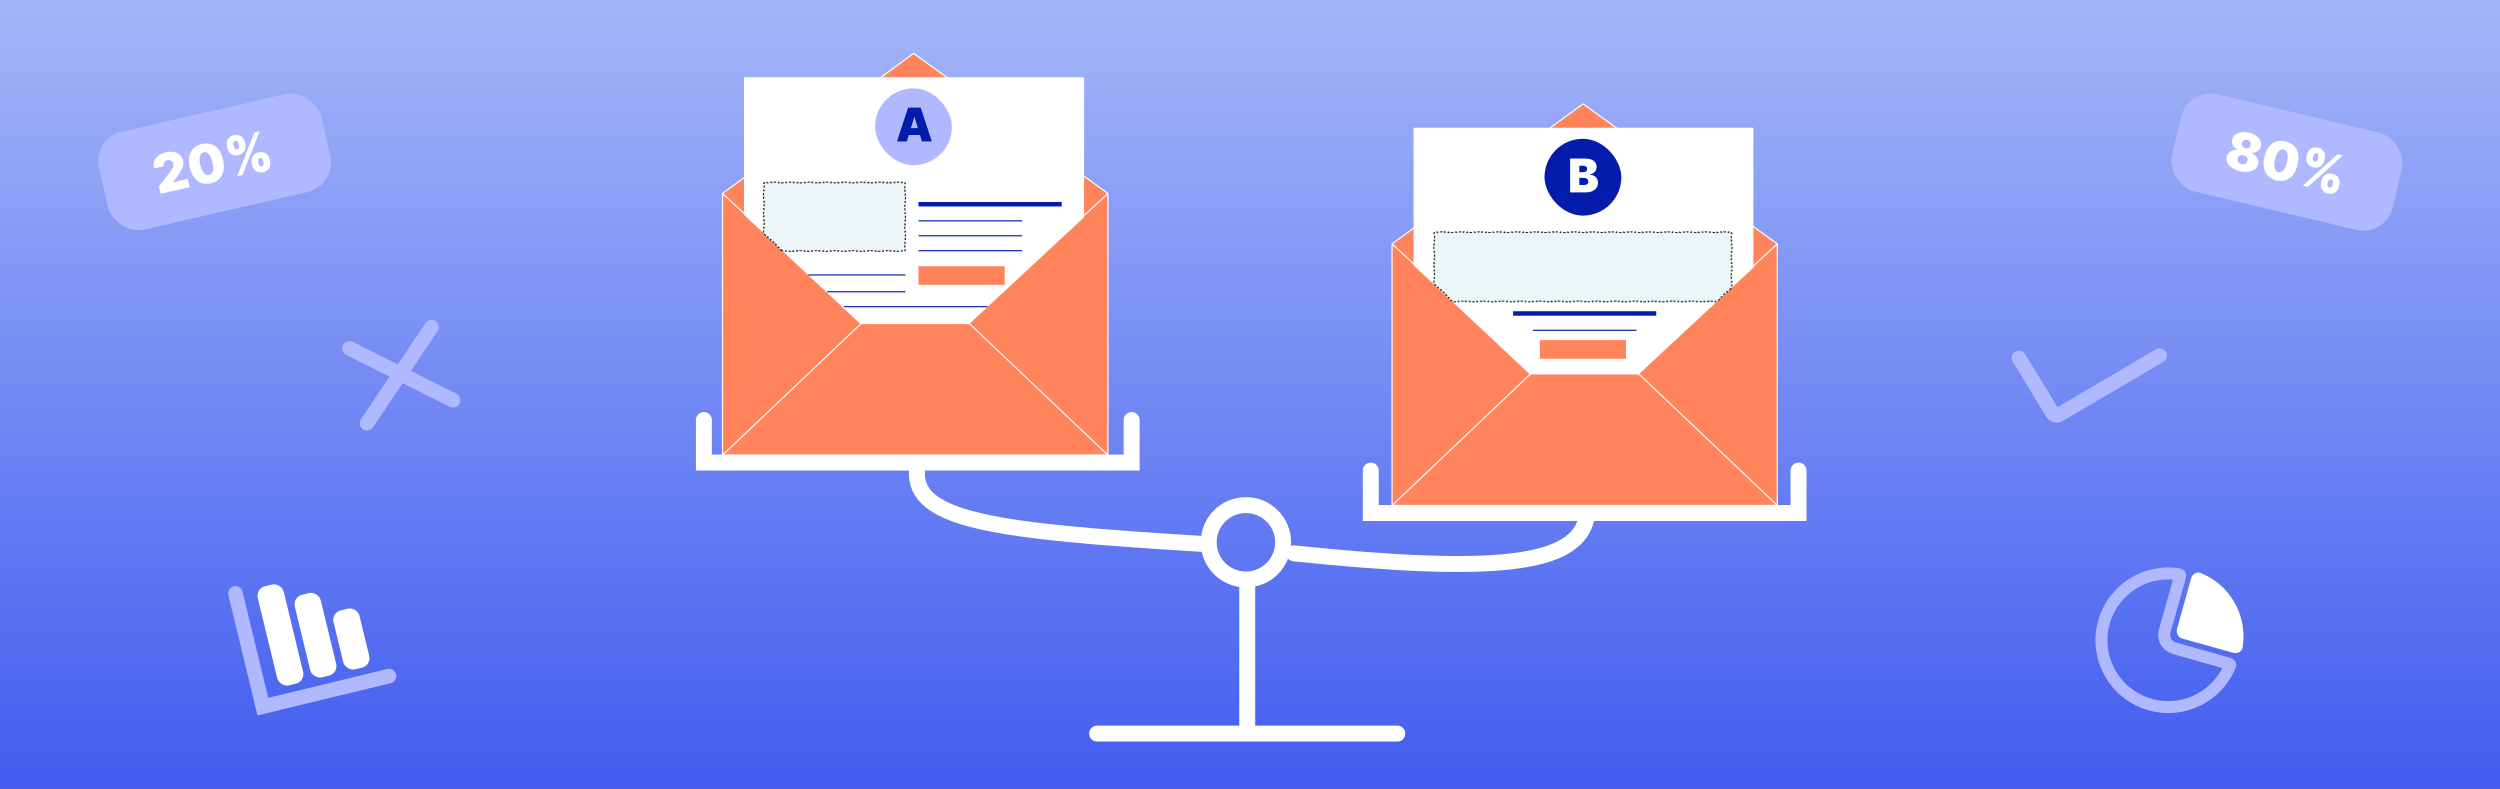 <svg width="1030" height="325" viewBox="0 0 1030 325" fill="none" xmlns="http://www.w3.org/2000/svg">
<rect x="0" y="0" width="1030" height="325" fill="#808080" stroke="none"/>
<rect width="1030" height="325" fill="url(#paint0_linear_0_7)"/>
<path d="M377.787 193.763C376.285 214.564 410.17 218.884 494.892 224.064" stroke="white" stroke-width="6.568" stroke-linecap="round"/>
<path d="M653.664 213.375C649.596 232.722 616.902 236.689 533.135 227.984" stroke="white" stroke-width="6.568" stroke-linecap="round"/>
<path d="M452.01 302.233H513.858M575.706 302.233H513.858M513.858 302.233V242.027" stroke="white" stroke-width="6.568" stroke-linecap="round"/>
<circle cx="513.311" cy="223.417" r="15.325" stroke="white" stroke-width="6.568"/>
<path d="M573.517 208.238V100.468L652.2 42.799L732.243 100.468V208.238H573.517Z" fill="#FF845C"/>
<path d="M573.517 100.468V208.238M573.517 100.468L631.057 153.596M573.517 100.468L652.2 42.799L732.243 100.468M573.517 208.238H732.243M573.517 208.238L631.057 153.596M732.243 208.238V100.468M732.243 208.238L674.703 153.596M732.243 100.468L674.703 153.596M674.703 153.596H631.057" stroke="white" stroke-width="0.48"/>
<path d="M722.172 52.869L582.627 52.869V109.215L630.445 154.051H674.955L722.172 110.174V52.869Z" fill="white" stroke="white" stroke-width="0.48"/>
<path d="M590.779 95.548L713.54 95.548V118.565L707.306 124.32H598.451L590.779 116.887V95.548Z" fill="#ECF6F9"/>
<path d="M713.15 118.925L712.371 119.644L712.208 119.468L711.429 120.187L711.592 120.364L710.812 121.083L710.65 120.907L709.87 121.626L710.033 121.802L709.254 122.522L709.091 122.345L708.312 123.065L708.475 123.241L707.695 123.96L707.533 123.784L707.212 124.08H706.828V124.32H705.873V124.08H704.919V124.32H703.964V124.08H703.009V124.32H702.054V124.08H701.099V124.32H700.144V124.08H699.189V124.32H698.235V124.08H697.28V124.32H696.325V124.08H695.37V124.32H694.415V124.08H693.46V124.32H692.505V124.08H691.551V124.32H690.596V124.08H689.641V124.32H688.686V124.08H687.731V124.32H686.776V124.08H685.821V124.32H684.866V124.08H683.912V124.32H682.957V124.08H682.002V124.32H681.047V124.08H680.092V124.32H679.137V124.08H678.182V124.32H677.228V124.08H676.273V124.32H675.318V124.08H674.363V124.32H673.408V124.08H672.453V124.32H671.498V124.08H670.544V124.32H669.589V124.08H668.634V124.32H667.679V124.08H666.724V124.32H665.769V124.08H664.814V124.32H663.859V124.08H662.905V124.32H661.95V124.08H660.995V124.32H660.04V124.08H659.085V124.32H658.13V124.08H657.175V124.32H656.221V124.08H655.266V124.32H654.311V124.08H653.356V124.32H652.401V124.08H651.446V124.32H650.491V124.08H649.537V124.32H648.582V124.08H647.627V124.32H646.672V124.08H645.717V124.32H644.762V124.08H643.807V124.32H642.853V124.08H641.898V124.32H640.943V124.08H639.988V124.32H639.033V124.08H638.078V124.32H637.123V124.08H636.168V124.32H635.214V124.08H634.259V124.32H633.304V124.08H632.349V124.32H631.394V124.08H630.439V124.32H629.484V124.08H628.53V124.32H627.575V124.08H626.62V124.32H625.665V124.08H624.71V124.32H623.755V124.08H622.8V124.32H621.846V124.08H620.891V124.32H619.936V124.08H618.981V124.32H618.026V124.08H617.071V124.32H616.116V124.08H615.162V124.32H614.207V124.08H613.252V124.32H612.297V124.08H611.342V124.32H610.387V124.08H609.432V124.32H608.478V124.08H607.523V124.32H606.568V124.08H605.613V124.32H604.658V124.08H603.703V124.32H602.748V124.08H601.793V124.32H600.839V124.08H599.884V124.32H598.929V124.08H598.549L598.299 123.838L598.132 124.01L597.492 123.391L597.659 123.218L597.02 122.599L596.853 122.771L596.214 122.152L596.38 121.98L595.741 121.36L595.574 121.532L594.935 120.913L595.102 120.741L594.462 120.121L594.296 120.294L593.656 119.674L593.823 119.502L593.184 118.883L593.017 119.055L592.377 118.435L592.544 118.263L591.905 117.644L591.738 117.816L591.099 117.197L591.265 117.024L591.019 116.785V116.402H590.779V115.432H591.019V114.462H590.779V113.492H591.019V112.522H590.779V111.552H591.019V110.582H590.779V109.612H591.019V108.642H590.779V107.672H591.019V106.702H590.779V105.732H591.019V104.762H590.779V103.792H591.019V102.822H590.779V101.853H591.019V100.883H590.779V99.913H591.019V98.943H590.779V97.973H591.019V97.003H590.779V96.033H591.019V95.787H591.258V95.548H592.217V95.787H593.177V95.548H594.136V95.787H595.095V95.548H596.054V95.787H597.013V95.548H597.972V95.787H598.931V95.548H599.89V95.787H600.849V95.548H601.808V95.787H602.767V95.548H603.726V95.787H604.685V95.548H605.644V95.787H606.603V95.548H607.563V95.787H608.522V95.548H609.481V95.787H610.44V95.548H611.399V95.787H612.358V95.548H613.317V95.787H614.276V95.548H615.235V95.787H616.194V95.548H617.153V95.787H618.112V95.548H619.071V95.787H620.03V95.548H620.99V95.787H621.949V95.548H622.908V95.787H623.867V95.548H624.826V95.787H625.785V95.548H626.744V95.787H627.703V95.548H628.662V95.787H629.621V95.548H630.58V95.787H631.539V95.548H632.498V95.787H633.457V95.548H634.416V95.787H635.376V95.548H636.335V95.787H637.294V95.548H638.253V95.787H639.212V95.548H640.171V95.787H641.13V95.548H642.089V95.787H643.048V95.548H644.007V95.787H644.966V95.548H645.925V95.787H646.884V95.548H647.843V95.787H648.803V95.548H649.762V95.787H650.721V95.548H651.68V95.787H652.639V95.548H653.598V95.787H654.557V95.548H655.516V95.787H656.475V95.548H657.434V95.787H658.393V95.548H659.352V95.787H660.311V95.548H661.27V95.787H662.229V95.548H663.189V95.787H664.148V95.548H665.107V95.787H666.066V95.548H667.025V95.787H667.984V95.548H668.943V95.787H669.902V95.548H670.861V95.787H671.82V95.548H672.779V95.787H673.738V95.548H674.697V95.787H675.656V95.548H676.615V95.787H677.575V95.548H678.534V95.787H679.493V95.548H680.452V95.787H681.411V95.548H682.37V95.787H683.329V95.548H684.288V95.787H685.247V95.548H686.206V95.787H687.165V95.548H688.124V95.787H689.083V95.548H690.042V95.787H691.002V95.548H691.961V95.787H692.92V95.548L693.879 95.548V95.787L694.838 95.787V95.548H695.797V95.787H696.756V95.548H697.715V95.787H698.674V95.548H699.633V95.787H700.592V95.548H701.551V95.787H702.51V95.548H703.469V95.787H704.428V95.548H705.388V95.787H706.347V95.548H707.306V95.787H708.265V95.548H709.224V95.787H710.183V95.548H711.142V95.787H712.101V95.548H713.06V95.787H713.3V96.027H713.54V96.986H713.3V97.945H713.54V98.904H713.3V99.864H713.54V100.823H713.3V101.782H713.54V102.741H713.3V103.7H713.54V104.659H713.3V105.618H713.54V106.577H713.3V107.536H713.54V108.495H713.3V109.454H713.54V110.413H713.3V111.372H713.54V112.331H713.3V113.29H713.54V114.25H713.3V115.209H713.54V116.168H713.3V117.127H713.54V118.086H713.3V118.46L712.987 118.749L713.15 118.925Z" stroke="black" stroke-opacity="0.81" stroke-width="0.48" stroke-dasharray="0.96 0.96"/>
<line x1="623.387" y1="129.152" x2="682.37" y2="129.152" stroke="#041CAB" stroke-width="1.846"/>
<line x1="631.54" y1="136.068" x2="674.218" y2="136.068" stroke="#041CAB" stroke-width="0.48"/>
<rect x="634.416" y="140.145" width="35.486" height="7.673" fill="#FF845C"/>
<rect x="636.336" y="57.184" width="31.649" height="31.649" rx="15.825" fill="#041CAB"/>
<path d="M646.893 79.255V65.305H652.941C654.004 65.305 654.896 65.448 655.618 65.734C656.345 66.02 656.892 66.424 657.26 66.946C657.632 67.469 657.818 68.084 657.818 68.792C657.818 69.305 657.705 69.773 657.478 70.195C657.255 70.618 656.942 70.972 656.538 71.258C656.134 71.54 655.661 71.735 655.121 71.844V71.98C655.72 72.003 656.265 72.155 656.756 72.436C657.246 72.713 657.637 73.097 657.927 73.588C658.218 74.074 658.363 74.646 658.363 75.304C658.363 76.067 658.164 76.746 657.764 77.341C657.369 77.936 656.806 78.403 656.075 78.744C655.344 79.085 654.472 79.255 653.459 79.255H646.893ZM650.68 76.231H652.451C653.087 76.231 653.563 76.112 653.881 75.876C654.199 75.636 654.358 75.281 654.358 74.814C654.358 74.487 654.283 74.21 654.133 73.983C653.983 73.756 653.77 73.583 653.493 73.465C653.221 73.347 652.891 73.288 652.505 73.288H650.68V76.231ZM650.68 70.945H652.233C652.564 70.945 652.857 70.893 653.112 70.788C653.366 70.684 653.563 70.534 653.704 70.338C653.85 70.139 653.922 69.896 653.922 69.61C653.922 69.178 653.768 68.849 653.459 68.622C653.15 68.39 652.76 68.275 652.287 68.275H650.68V70.945Z" fill="white"/>
<path d="M297.663 187.529V79.7L376.388 22L456.474 79.7V187.529H297.663Z" fill="#FF845C"/>
<path d="M297.663 79.7V187.529M297.663 79.7L355.234 132.857M297.663 79.7L376.388 22L456.474 79.7M297.663 187.529H456.474M297.663 187.529L355.234 132.857M456.474 187.529V79.7M456.474 187.529L398.903 132.857M456.474 79.7L398.903 132.857M398.903 132.857H355.234" stroke="white" stroke-width="0.48"/>
<path d="M446.398 32.076L306.778 32.076V88.452L354.622 133.313H399.156L446.398 89.412V32.076Z" fill="white" stroke="white" stroke-width="0.48"/>
<path d="M314.583 75.07H373.038V97.837V103.528H322.275L314.583 96.177V75.07Z" fill="#ECF6F9"/>
<path d="M322.12 103.048L321.954 103.222L321.313 102.609L321.479 102.436L320.838 101.823L320.672 101.997L320.032 101.384L320.197 101.21L319.556 100.598L319.391 100.771L318.75 100.159L318.915 99.985L318.274 99.373L318.109 99.546L317.468 98.933L317.634 98.76L316.993 98.147L316.827 98.321L316.186 97.708L316.352 97.535L315.711 96.922L315.545 97.095L314.904 96.483L315.07 96.309L314.823 96.074V95.697H314.583V94.737H314.823V93.778H314.583V92.819H314.823V91.859H314.583V90.9H314.823V89.941H314.583V88.981H314.823V88.022H314.583V87.062H314.823V86.103H314.583V85.144H314.823V84.184H314.583V83.225H314.823V82.266H314.583V81.306H314.823V80.347H314.583V79.387H314.823V78.428H314.583V77.469H314.823V76.509H314.583V75.55H314.823V75.31H315.071V75.07H316.045V75.31H317.019V75.07H317.993V75.31H318.968V75.07H319.942V75.31H320.916V75.07H321.89V75.31H322.864V75.07H323.839V75.31H324.813V75.07H325.787V75.31H326.761V75.07H327.736V75.31H328.71V75.07H329.684V75.31H330.658V75.07H331.633V75.31H332.607V75.07H333.581V75.31H334.555V75.07H335.53V75.31H336.504V75.07H337.478V75.31H338.452V75.07H339.426V75.31H340.401V75.07H341.375V75.31H342.349V75.07H343.323V75.31H344.298V75.07H345.272V75.31H346.246V75.07H347.22V75.31H348.195V75.07H349.169V75.31H350.143V75.07H351.117V75.31H352.092V75.07H353.066V75.31H354.04V75.07H355.014V75.31H355.988V75.07H356.963V75.31H357.937V75.07H358.911V75.31H359.885V75.07H360.86V75.31H361.834V75.07H362.808V75.31H363.782V75.07H364.757V75.31H365.731V75.07H366.705V75.31H367.679V75.07H368.654V75.31H369.628V75.07H370.602V75.31H371.576V75.07H372.55V75.31H372.798V75.544H373.038V76.493H372.798V77.442H373.038V78.39H372.798V79.339H373.038V80.287H372.798V81.236H373.038V82.185H372.798V83.133H373.038V84.082H372.798V85.031H373.038V85.979H372.798V86.928H373.038V87.876H372.798V88.825H373.038V89.773H372.798V90.722H373.038V91.671H372.798V92.619H373.038V93.568H372.798V94.516H373.038V95.465H372.798V96.414H373.038V97.362H372.798V97.837V98.311H373.038V99.259H372.798V100.208H373.038V101.157H372.798V102.105H373.038V103.054H372.798V103.288H372.55V103.528H371.573V103.288H370.597V103.528H369.621V103.288H368.645V103.528H367.668V103.288H366.692V103.528H365.716V103.288H364.74V103.528H363.764V103.288H362.787V103.528H361.811V103.288H360.835V103.528H359.859V103.288H358.883V103.528H357.906V103.288H356.93V103.528H355.954V103.288H354.978V103.528H354.002V103.288H353.025V103.528H352.049V103.288H351.073V103.528H350.097V103.288H349.121V103.528H348.144V103.288H347.168V103.528H346.192V103.288H345.216V103.528H344.239V103.288H343.263V103.528H342.287V103.288H341.311V103.528H340.335V103.288H339.358V103.528H338.382V103.288H337.406V103.528H336.43V103.288H335.454V103.528H334.477V103.288H333.501V103.528H332.525V103.288H331.549V103.528H330.573V103.288H329.596V103.528H328.62V103.288H327.644V103.528H326.668V103.288H325.692V103.528H324.715V103.288H323.739V103.528H322.763V103.288H322.371L322.12 103.048Z" stroke="black" stroke-opacity="0.81" stroke-width="0.48" stroke-dasharray="0.96 0.96"/>
<line x1="378.422" y1="84.145" x2="437.436" y2="84.145" stroke="#041CAB" stroke-width="1.847"/>
<line x1="378.422" y1="90.982" x2="421.123" y2="90.982" stroke="#041CAB" stroke-width="0.48"/>
<line x1="378.422" y1="97.135" x2="421.123" y2="97.135" stroke="#041CAB" stroke-width="0.48"/>
<line x1="378.422" y1="103.288" x2="421.123" y2="103.288" stroke="#041CAB" stroke-width="0.48"/>
<line x1="333.043" y1="113.287" x2="373.038" y2="113.287" stroke="#041CAB" stroke-width="0.48"/>
<line x1="340.734" y1="120.209" x2="373.038" y2="120.209" stroke="#041CAB" stroke-width="0.48"/>
<line x1="347.656" y1="126.362" x2="406.879" y2="126.362" stroke="#041CAB" stroke-width="0.48"/>
<rect x="378.422" y="109.681" width="35.505" height="7.677" fill="#FF845C"/>
<rect x="360.516" y="36.394" width="31.666" height="31.666" rx="15.833" fill="#B0B9FF"/>
<path d="M373.625 58.295H369.536L374.143 44.337H379.322L383.929 58.295H379.84L376.787 48.181H376.678L373.625 58.295ZM372.862 52.788H380.549V55.623H372.862V52.788Z" fill="#041CAB"/>
<path d="M290 173.063V190.578H466.24V173.063" stroke="white" stroke-width="6.568" stroke-linecap="round"/>
<path d="M564.76 193.862V211.376H741V193.862" stroke="white" stroke-width="6.568" stroke-linecap="round"/>
<line x1="144.025" y1="143.567" x2="186.658" y2="164.884" stroke="#B0B9FF" stroke-width="6" stroke-linecap="round"/>
<line x1="151.185" y1="174.363" x2="177.792" y2="134.815" stroke="#B0B9FF" stroke-width="6" stroke-linecap="round"/>
<path d="M831.83 147.504L845.635 170.166C846.203 171.099 847.415 171.403 848.357 170.85L889.781 146.487" stroke="#B0B9FF" stroke-width="6" stroke-linecap="round"/>
<rect x="38" y="57.059" width="93.993" height="41.357" rx="12.532" transform="rotate(-12.947 38 57.059)" fill="#B0B9FF"/>
<path d="M66.187 79.842L65.488 76.802L70.19 70.664C70.502 70.257 70.763 69.882 70.972 69.54C71.186 69.192 71.331 68.852 71.409 68.519C71.493 68.186 71.493 67.836 71.409 67.472C71.317 67.071 71.152 66.749 70.914 66.505C70.682 66.26 70.399 66.095 70.065 66.012C69.73 65.924 69.367 65.924 68.977 66.014C68.587 66.104 68.26 66.261 67.998 66.487C67.74 66.712 67.565 66.995 67.473 67.336C67.38 67.677 67.384 68.066 67.485 68.502L63.472 69.424C63.22 68.33 63.249 67.331 63.559 66.427C63.869 65.524 64.423 64.757 65.222 64.125C66.021 63.493 67.023 63.038 68.229 62.761C69.476 62.475 70.601 62.427 71.605 62.617C72.613 62.802 73.448 63.197 74.11 63.802C74.777 64.406 75.222 65.192 75.444 66.16C75.582 66.758 75.594 67.382 75.482 68.031C75.369 68.676 75.073 69.43 74.594 70.292C74.114 71.154 73.395 72.216 72.437 73.477L71.257 75.028L71.278 75.119L77.358 73.721L78.134 77.096L66.187 79.842ZM86.9 75.529C85.485 75.849 84.189 75.803 83.011 75.391C81.834 74.978 80.826 74.226 79.988 73.133C79.15 72.04 78.537 70.639 78.15 68.93C77.761 67.217 77.705 65.699 77.983 64.376C78.265 63.052 78.846 61.961 79.727 61.102C80.612 60.243 81.761 59.65 83.175 59.325C84.588 59 85.882 59.034 87.055 59.426C88.227 59.812 89.229 60.54 90.061 61.607C90.893 62.675 91.503 64.063 91.89 65.772C92.285 67.489 92.344 69.023 92.068 70.372C91.791 71.721 91.213 72.838 90.334 73.723C89.458 74.602 88.314 75.204 86.9 75.529ZM86.11 72.094C86.84 71.926 87.35 71.408 87.642 70.541C87.937 69.668 87.894 68.413 87.513 66.778C87.267 65.709 86.96 64.859 86.591 64.229C86.222 63.599 85.813 63.165 85.363 62.927C84.913 62.684 84.444 62.618 83.958 62.73C83.228 62.898 82.718 63.405 82.427 64.25C82.136 65.096 82.169 66.321 82.527 67.924C82.772 69.015 83.082 69.888 83.457 70.543C83.831 71.193 84.243 71.642 84.695 71.891C85.152 72.138 85.624 72.205 86.11 72.094ZM103.893 68.102L103.704 67.281C103.552 66.622 103.555 65.981 103.71 65.359C103.871 64.735 104.186 64.191 104.655 63.725C105.124 63.26 105.751 62.937 106.537 62.757C107.342 62.571 108.057 62.583 108.681 62.792C109.31 62.999 109.831 63.349 110.243 63.841C110.655 64.333 110.937 64.914 111.091 65.582L111.28 66.403C111.431 67.062 111.427 67.703 111.266 68.327C111.11 68.949 110.795 69.494 110.321 69.96C109.847 70.427 109.212 70.751 108.417 70.934C107.621 71.117 106.911 71.102 106.286 70.888C105.66 70.674 105.142 70.322 104.73 69.829C104.323 69.336 104.044 68.76 103.893 68.102ZM106.349 66.673L106.537 67.493C106.604 67.782 106.74 68.052 106.948 68.303C107.159 68.548 107.464 68.625 107.864 68.533C108.285 68.436 108.53 68.236 108.599 67.932C108.672 67.627 108.674 67.322 108.605 67.018L108.416 66.197C108.346 65.893 108.215 65.614 108.023 65.359C107.831 65.105 107.517 65.028 107.082 65.128C106.681 65.22 106.44 65.425 106.359 65.742C106.282 66.058 106.279 66.369 106.349 66.673ZM93.698 61.067L93.509 60.246C93.355 59.578 93.359 58.931 93.519 58.308C93.685 57.683 94.003 57.14 94.473 56.68C94.944 56.22 95.566 55.901 96.342 55.722C97.147 55.537 97.862 55.549 98.486 55.757C99.115 55.965 99.636 56.315 100.048 56.807C100.46 57.299 100.742 57.879 100.896 58.548L101.085 59.369C101.239 60.038 101.235 60.681 101.073 61.3C100.916 61.918 100.599 62.455 100.123 62.911C99.646 63.367 99.01 63.687 98.215 63.87C97.419 64.052 96.709 64.04 96.085 63.831C95.461 63.622 94.944 63.275 94.533 62.788C94.127 62.299 93.849 61.726 93.698 61.067ZM96.184 59.631L96.373 60.452C96.443 60.756 96.58 61.029 96.785 61.27C96.99 61.511 97.284 61.587 97.669 61.498C98.09 61.402 98.335 61.201 98.404 60.898C98.478 60.593 98.48 60.288 98.41 59.984L98.221 59.163C98.151 58.859 98.02 58.58 97.828 58.325C97.636 58.071 97.323 57.993 96.887 58.093C96.487 58.185 96.252 58.394 96.183 58.719C96.117 59.039 96.118 59.343 96.184 59.631ZM97.708 72.596L104.831 54.571L106.989 54.075L99.867 72.1L97.708 72.596Z" fill="white"/>
<rect x="901.488" y="36" width="93.461" height="41.123" rx="12.461" transform="rotate(13.34 901.488 36)" fill="#B0B9FF"/>
<path d="M922.814 70.547C921.567 70.251 920.498 69.793 919.609 69.173C918.726 68.554 918.081 67.846 917.675 67.049C917.274 66.252 917.172 65.437 917.37 64.602C917.522 63.963 917.819 63.417 918.261 62.964C918.708 62.512 919.244 62.177 919.87 61.959C920.496 61.736 921.156 61.653 921.849 61.711L921.878 61.59C921.033 61.231 920.401 60.669 919.982 59.906C919.569 59.138 919.464 58.325 919.668 57.464C919.86 56.655 920.288 55.996 920.95 55.489C921.613 54.977 922.433 54.645 923.409 54.494C924.385 54.343 925.442 54.403 926.578 54.672C927.715 54.942 928.685 55.366 929.488 55.944C930.293 56.517 930.876 57.181 931.239 57.937C931.603 58.687 931.69 59.465 931.499 60.27C931.294 61.135 930.83 61.814 930.107 62.307C929.385 62.799 928.573 63.019 927.672 62.964L927.644 63.085C928.284 63.343 928.834 63.713 929.293 64.194C929.754 64.669 930.083 65.21 930.28 65.814C930.476 66.419 930.499 67.04 930.348 67.679C930.15 68.514 929.69 69.197 928.969 69.727C928.254 70.259 927.359 70.602 926.287 70.756C925.219 70.912 924.062 70.842 922.814 70.547ZM923.501 67.649C923.899 67.744 924.27 67.747 924.615 67.658C924.96 67.57 925.254 67.406 925.496 67.166C925.746 66.922 925.912 66.622 925.997 66.265C926.082 65.908 926.066 65.569 925.951 65.25C925.84 64.931 925.65 64.658 925.38 64.429C925.112 64.195 924.779 64.031 924.381 63.937C923.989 63.844 923.618 63.841 923.268 63.928C922.924 64.011 922.629 64.17 922.382 64.403C922.14 64.638 921.977 64.934 921.893 65.292C921.808 65.649 921.82 65.989 921.929 66.312C922.044 66.637 922.235 66.919 922.502 67.157C922.776 67.392 923.109 67.556 923.501 67.649ZM925.068 61.04C925.421 61.123 925.75 61.124 926.056 61.043C926.362 60.962 926.624 60.811 926.84 60.592C927.057 60.372 927.204 60.101 927.28 59.779C927.356 59.457 927.346 59.155 927.248 58.871C927.152 58.583 926.985 58.336 926.746 58.131C926.509 57.92 926.215 57.773 925.863 57.69C925.516 57.608 925.187 57.607 924.875 57.687C924.57 57.763 924.31 57.909 924.094 58.123C923.88 58.333 923.735 58.599 923.658 58.92C923.582 59.242 923.591 59.55 923.687 59.844C923.783 60.132 923.949 60.384 924.185 60.599C924.427 60.811 924.721 60.958 925.068 61.04ZM937.856 74.337C936.454 73.999 935.318 73.387 934.45 72.501C933.582 71.615 933.014 70.5 932.749 69.157C932.483 67.813 932.553 66.295 932.96 64.601C933.368 62.902 933.987 61.524 934.817 60.467C935.652 59.411 936.651 58.694 937.813 58.316C938.981 57.94 940.267 57.918 941.67 58.251C943.074 58.584 944.212 59.183 945.085 60.049C945.959 60.91 946.532 61.999 946.804 63.317C947.076 64.636 947.008 66.142 946.601 67.835C946.197 69.541 945.575 70.934 944.734 72.015C943.893 73.096 942.886 73.837 941.712 74.239C940.545 74.637 939.259 74.669 937.856 74.337ZM938.664 70.926C939.389 71.098 940.072 70.862 940.713 70.217C941.361 69.568 941.875 68.431 942.256 66.805C942.507 65.744 942.607 64.851 942.556 64.127C942.505 63.403 942.331 62.836 942.035 62.425C941.74 62.01 941.352 61.745 940.869 61.631C940.144 61.459 939.466 61.686 938.834 62.312C938.203 62.938 937.693 64.044 937.306 65.631C937.045 66.712 936.937 67.626 936.982 68.376C937.029 69.12 937.199 69.702 937.492 70.122C937.791 70.544 938.182 70.812 938.664 70.926ZM956.276 75.198L956.469 74.383C956.624 73.729 956.908 73.159 957.321 72.672C957.739 72.187 958.259 71.84 958.882 71.632C959.505 71.424 960.207 71.412 960.986 71.597C961.786 71.787 962.418 72.112 962.883 72.573C963.352 73.035 963.662 73.576 963.813 74.196C963.963 74.816 963.96 75.458 963.802 76.122L963.609 76.937C963.454 77.591 963.168 78.16 962.75 78.646C962.337 79.132 961.816 79.479 961.188 79.686C960.56 79.893 959.851 79.903 959.061 79.716C958.272 79.528 957.645 79.202 957.182 78.736C956.718 78.27 956.412 77.727 956.261 77.107C956.116 76.488 956.12 75.852 956.276 75.198ZM959.094 75.006L958.901 75.82C958.833 76.107 958.836 76.408 958.91 76.723C958.991 77.034 959.229 77.237 959.627 77.331C960.044 77.43 960.351 77.36 960.546 77.119C960.746 76.88 960.882 76.609 960.953 76.307L961.147 75.492C961.218 75.191 961.224 74.884 961.166 74.572C961.107 74.261 960.861 74.054 960.428 73.951C960.031 73.857 959.726 73.933 959.513 74.181C959.306 74.429 959.166 74.704 959.094 75.006ZM950.284 64.437L950.477 63.623C950.635 62.959 950.923 62.384 951.34 61.899C951.763 61.414 952.286 61.071 952.908 60.868C953.53 60.664 954.226 60.654 954.995 60.837C955.795 61.026 956.427 61.352 956.892 61.812C957.361 62.274 957.671 62.815 957.822 63.435C957.972 64.055 957.969 64.698 957.811 65.362L957.618 66.176C957.46 66.84 957.173 67.412 956.757 67.893C956.345 68.374 955.826 68.713 955.2 68.91C954.575 69.107 953.867 69.112 953.077 68.925C952.287 68.738 951.66 68.413 951.196 67.953C950.731 67.492 950.423 66.954 950.272 66.339C950.125 65.725 950.129 65.091 950.284 64.437ZM953.133 64.252L952.94 65.067C952.868 65.369 952.871 65.672 952.947 65.977C953.024 66.282 953.253 66.48 953.635 66.571C954.053 66.67 954.359 66.599 954.554 66.358C954.755 66.119 954.89 65.848 954.962 65.547L955.155 64.732C955.227 64.43 955.233 64.123 955.174 63.812C955.115 63.5 954.869 63.293 954.437 63.191C954.04 63.096 953.738 63.179 953.533 63.439C953.335 63.694 953.201 63.965 953.133 64.252ZM948.783 76.481L963.07 63.548L965.213 64.056L950.926 76.99L948.783 76.481Z" fill="white"/>
<path d="M897.884 236.643C898.007 236.663 898.099 236.724 898.172 236.85C898.253 236.989 898.294 237.195 898.23 237.423L891.847 259.956C890.981 263.012 892.757 266.192 895.813 267.058L918.346 273.441C918.574 273.505 918.728 273.649 918.804 273.791C918.873 273.918 918.876 274.029 918.829 274.145C917.172 278.227 914.552 281.867 911.177 284.743C907.032 288.274 901.934 290.497 896.527 291.131C891.119 291.765 885.645 290.781 880.797 288.303C875.949 285.826 871.944 281.967 869.289 277.213C866.634 272.46 865.449 267.026 865.882 261.599C866.315 256.172 868.348 250.995 871.724 246.723C875.1 242.451 879.666 239.276 884.846 237.6C889.066 236.234 893.538 235.913 897.884 236.643Z" stroke="#B0B9FF" stroke-width="4.93"/>
<path d="M920.13 268.967C921.878 269.454 923.711 268.432 923.992 266.639C924.396 264.066 924.442 261.445 924.127 258.85C923.679 255.164 922.51 251.603 920.685 248.369C918.861 245.135 916.418 242.293 913.495 240.003C911.437 238.391 909.169 237.076 906.759 236.09C905.078 235.404 903.256 236.444 902.768 238.193L896.944 259.094C896.457 260.843 897.48 262.655 899.228 263.143L920.13 268.967Z" fill="white"/>
<path d="M97 244.473L108.292 291.126L160.29 278.541" stroke="#B0B9FF" stroke-width="6" stroke-linecap="round"/>
<rect x="105.261" y="242.474" width="11" height="42" rx="4" transform="rotate(-13.606 105.261 242.474)" fill="white"/>
<rect x="120.515" y="245.984" width="11" height="35" rx="4" transform="rotate(-13.606 120.515 245.984)" fill="white"/>
<rect x="136.475" y="252.41" width="11" height="25" rx="4" transform="rotate(-13.606 136.475 252.41)" fill="white"/>
<defs>
<linearGradient id="paint0_linear_0_7" x1="515" y1="-34.5" x2="515" y2="410.5" gradientUnits="userSpaceOnUse">
<stop stop-color="#AEBFF9"/>
<stop offset="0.819" stop-color="#405BEF"/>
</linearGradient>
</defs>
</svg>
